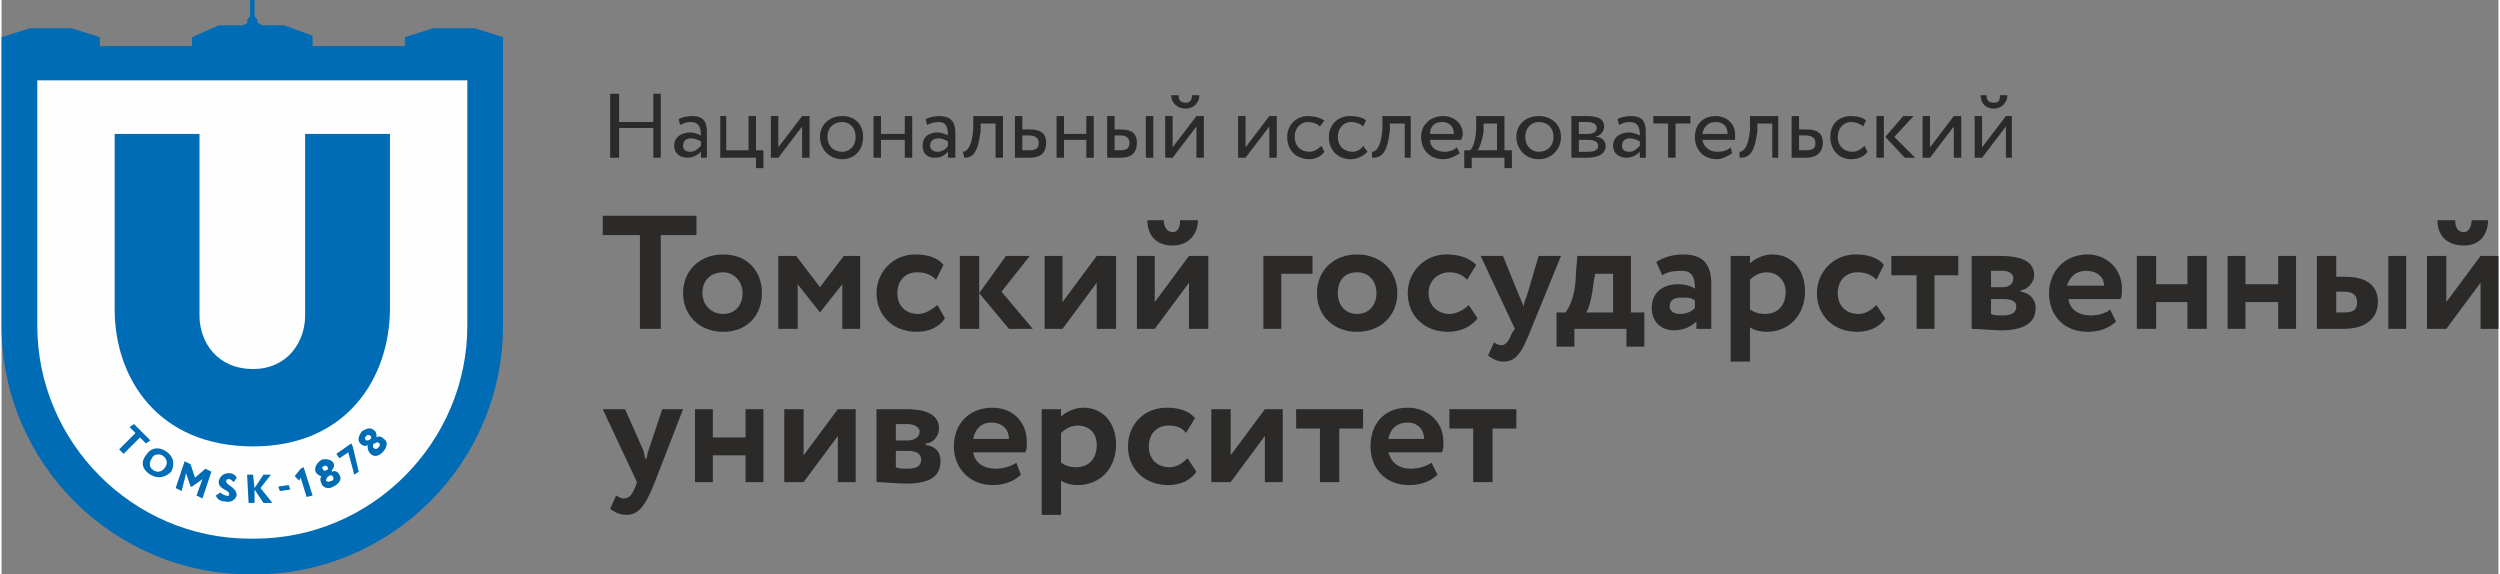 <?xml version="1.0" encoding="UTF-8"?> <!-- Creator: CorelDRAW X8 --> <svg xmlns="http://www.w3.org/2000/svg" xmlns:xlink="http://www.w3.org/1999/xlink" xml:space="preserve" width="61.512mm" height="14.132mm" style="shape-rendering:geometricPrecision; text-rendering:geometricPrecision; image-rendering:optimizeQuality; fill-rule:evenodd; clip-rule:evenodd" viewBox="0 0 1678 386"><rect x="0" y="0" width="1678" height="386" fill="#808080" stroke="none"/> <defs> <style type="text/css"> <![CDATA[ .fil0 {fill:#FEFEFE} .fil1 {fill:#2B2A29;fill-rule:nonzero} .fil2 {fill:#006CB5;fill-rule:nonzero} ]]> </style> </defs> <g id="Слой_x0020_1">  <g id="_2522359309152"> <polygon class="fil0" points="14,44 325,43 320,254 285,326 205,375 109,361 31,302 11,235 11,125 "></polygon> <g> <polygon class="fil1" points="404,145 467,145 467,158 443,158 443,221 429,221 429,158 404,158 "></polygon> <path class="fil1" d="M485 211c8,0 13,-6 13,-14 0,-8 -6,-14 -13,-14 -8,0 -14,5 -14,14 0,8 6,14 14,14zm0 -40c16,0 26,11 26,26 0,15 -10,26 -26,26 -16,0 -27,-11 -27,-26 0,-15 11,-26 27,-26z"></path> <polygon class="fil1" points="522,172 534,172 550,193 566,172 577,172 577,221 565,221 565,191 550,210 550,210 535,191 535,221 522,221 "></polygon> <path class="fil1" d="M634 214c-4,6 -11,9 -19,9 -16,0 -27,-11 -27,-26 0,-14 11,-26 26,-26 8,0 15,2 19,7l-5 10c-4,-4 -8,-5 -13,-5 -7,0 -13,5 -13,14 0,9 6,14 14,14 5,0 9,-3 13,-6l5 9z"></path> <path class="fil1" d="M672 196l21 25 -16 0 -20 -24 18 -25 16 0 -19 24zm-28 -24l13 0 0 49 -13 0 0 -49z"></path> <polygon class="fil1" points="701,221 701,172 713,172 713,203 736,172 749,172 749,221 736,221 736,190 713,221 "></polygon> <path class="fil1" d="M781 148c0,4 2,8 6,8 4,0 5,-4 5,-8l12 0c0,9 -6,17 -17,17 -12,0 -17,-8 -17,-17l11 0zm-18 73l0 -49 12 0 0 31 23 -31 13 0 0 49 -13 0 0 -31 -23 31 -12 0z"></path> <polygon class="fil1" points="848,172 881,172 881,184 860,184 860,221 848,221 "></polygon> <path class="fil1" d="M911 211c8,0 13,-6 13,-14 0,-8 -5,-14 -13,-14 -8,0 -13,5 -13,14 0,8 5,14 13,14zm0 -40c16,0 27,11 27,26 0,15 -11,26 -27,26 -16,0 -27,-11 -27,-26 0,-15 11,-26 27,-26z"></path> <path class="fil1" d="M992 214c-5,6 -12,9 -20,9 -16,0 -27,-11 -27,-26 0,-14 11,-26 26,-26 8,0 15,2 20,7l-6 10c-4,-4 -8,-5 -12,-5 -7,0 -14,5 -14,14 0,9 7,14 14,14 5,0 10,-3 13,-6l6 9z"></path> <path class="fil1" d="M1028 221c-7,18 -11,22 -19,22 -4,0 -7,-2 -10,-4l4 -9c1,1 3,2 5,2 3,0 5,-3 7,-8l2 -3 -23 -49 15 0 11 27c1,2 2,5 3,7 0,-2 1,-5 2,-7l8 -27 15 0 -20 49z"></path> <path class="fil1" d="M1065 210l18 0 0 -26 -12 0 -1 5c-1,10 -3,18 -5,21zm-20 0l6 0c4,-5 7,-15 7,-26l1 -12 36 0 0 38 9 0 0 23 -12 0 0 -12 -35 0 0 12 -12 0 0 -23z"></path> <path class="fil1" d="M1138 207l0 -5c-2,-2 -5,-2 -9,-2 -4,0 -8,1 -8,6 0,3 3,5 7,5 5,0 8,-2 10,-4zm-26 -31c5,-3 11,-5 18,-5 14,0 19,7 19,20l0 30 -10 0 0 -5c-3,3 -8,6 -15,6 -9,0 -15,-6 -15,-15 0,-11 8,-16 18,-16 4,0 8,1 11,3 0,-8 -2,-12 -9,-12 -6,0 -10,1 -13,3l-4 -9z"></path> <path class="fil1" d="M1175 188l0 20c3,2 6,3 10,3 9,0 14,-6 14,-15 0,-7 -5,-13 -13,-13 -4,0 -8,2 -11,5zm-13 -16l13 0 0 5c3,-3 9,-6 15,-6 14,0 22,11 22,25 0,15 -10,27 -26,27 -4,0 -8,-1 -11,-3l0 23 -13 0 0 -71z"></path> <path class="fil1" d="M1266 214c-4,6 -11,9 -19,9 -16,0 -27,-11 -27,-26 0,-14 11,-26 26,-26 8,0 15,2 19,7l-5 10c-4,-4 -8,-5 -13,-5 -7,0 -13,5 -13,14 0,9 6,14 14,14 5,0 9,-3 12,-6l6 9z"></path> <polygon class="fil1" points="1270,172 1315,172 1315,185 1299,185 1299,221 1287,221 1287,185 1270,185 "></polygon> <path class="fil1" d="M1337 201l0 10c2,1 5,1 8,1 6,0 9,-2 9,-6 0,-4 -4,-5 -9,-5l-8 0zm0 -19l0 11 8 0c4,0 7,-2 7,-6 0,-3 -3,-5 -7,-5 -3,0 -7,0 -8,0zm-13 -10c4,0 12,0 19,0 15,0 23,4 23,13 0,5 -5,10 -9,10l0 1c6,1 10,5 10,11 0,10 -8,15 -23,15 -6,0 -15,-1 -20,-1l0 -49z"></path> <path class="fil1" d="M1388 192l25 0c0,-6 -5,-10 -12,-10 -7,0 -11,4 -13,10zm33 24c-5,5 -12,7 -19,7 -16,0 -26,-11 -26,-26 0,-14 10,-26 26,-26 12,0 23,9 23,23 0,3 0,5 -1,7l-35 0c1,7 7,11 15,11 6,0 11,-2 13,-4l4 8z"></path> <polygon class="fil1" points="1469,203 1448,203 1448,221 1435,221 1435,172 1448,172 1448,191 1469,191 1469,172 1482,172 1482,221 1469,221 "></polygon> <polygon class="fil1" points="1530,203 1508,203 1508,221 1496,221 1496,172 1508,172 1508,191 1530,191 1530,172 1542,172 1542,221 1530,221 "></polygon> <path class="fil1" d="M1604 172l12 0 0 49 -12 0 0 -49zm-35 24l0 14 5 0c7,0 9,-2 9,-7 0,-4 -2,-7 -9,-7l-5 0zm-13 -24l13 0 0 14 6 0c17,0 22,8 22,17 0,9 -6,18 -23,18l-18 0 0 -49z"></path> <path class="fil1" d="M1649 148c0,4 1,8 6,8 3,0 5,-4 5,-8l11 0c0,9 -5,17 -16,17 -13,0 -18,-8 -18,-17l12 0zm-19 73l0 -49 13 0 0 31 23 -31 12 0 0 49 -12 0 0 -31 -23 31 -13 0z"></path> <path class="fil1" d="M439 324c-7,18 -12,22 -19,22 -5,0 -8,-2 -11,-4l4 -9c2,1 3,2 5,2 4,0 6,-3 8,-8l1 -3 -23 -49 15 0 12 27c1,2 1,5 2,7 1,-2 1,-5 2,-7l9 -27 14 0 -19 49z"></path> <polygon class="fil1" points="500,306 478,306 478,324 466,324 466,275 478,275 478,294 500,294 500,275 512,275 512,324 500,324 "></polygon> <polygon class="fil1" points="526,324 526,275 539,275 539,306 562,275 574,275 574,324 562,324 562,293 539,324 "></polygon> <path class="fil1" d="M601 303l0 11c2,1 5,1 8,1 6,0 9,-2 9,-6 0,-4 -3,-6 -9,-6l-8 0zm0 -18l0 11 8 0c4,0 8,-2 8,-6 0,-3 -4,-5 -8,-5 -3,0 -7,0 -8,0zm-13 -10c4,0 12,0 20,0 14,0 22,4 22,13 0,5 -4,10 -9,10l0 1c7,1 10,5 10,11 0,10 -7,15 -23,15 -6,0 -15,-1 -20,-1l0 -49z"></path> <path class="fil1" d="M653 295l24 0c0,-6 -4,-11 -12,-11 -7,0 -11,5 -12,11zm32 24c-5,5 -12,7 -19,7 -15,0 -26,-11 -26,-26 0,-15 10,-26 26,-26 13,0 23,9 23,23 0,3 0,5 -1,7l-35 0c1,7 7,11 15,11 6,0 11,-2 14,-4l3 8z"></path> <path class="fil1" d="M712 291l0 20c3,2 6,3 10,3 9,0 14,-6 14,-15 0,-8 -5,-13 -13,-13 -4,0 -8,2 -11,5zm-13 -16l13 0 0 5c3,-3 9,-6 15,-6 14,0 22,11 22,25 0,15 -10,27 -26,27 -4,0 -8,-1 -11,-3l0 23 -13 0 0 -71z"></path> <path class="fil1" d="M803 317c-4,6 -11,9 -19,9 -16,0 -27,-11 -27,-26 0,-15 11,-26 26,-26 8,0 15,2 19,7l-6 10c-3,-4 -7,-5 -12,-5 -7,0 -13,5 -13,14 0,9 6,14 14,14 5,0 9,-3 12,-6l6 9z"></path> <polygon class="fil1" points="813,324 813,275 826,275 826,306 849,275 861,275 861,324 849,324 849,293 826,324 "></polygon> <polygon class="fil1" points="870,275 915,275 915,288 899,288 899,324 886,324 886,288 870,288 "></polygon> <path class="fil1" d="M932 295l24 0c0,-6 -4,-11 -11,-11 -8,0 -12,5 -13,11zm33 24c-5,5 -12,7 -19,7 -16,0 -26,-11 -26,-26 0,-15 9,-26 25,-26 13,0 24,9 24,23 0,3 0,5 -1,7l-36 0c2,7 7,11 15,11 6,0 11,-2 14,-4l4 8z"></path> <polygon class="fil1" points="973,275 1018,275 1018,288 1002,288 1002,324 989,324 989,288 973,288 "></polygon> <polygon class="fil1" points="438,86 415,86 415,106 409,106 409,63 415,63 415,82 438,82 438,63 443,63 443,106 438,106 "></polygon> <path class="fil1" d="M470 98l0 -3c-2,-1 -4,-2 -7,-2 -2,0 -5,1 -5,5 0,2 1,4 5,4 3,0 5,-2 7,-4zm-15 -18c2,-1 5,-2 9,-2 8,0 10,4 10,11l0 17 -4 0 0 -4c-2,2 -5,4 -9,4 -5,0 -9,-3 -9,-8 0,-6 5,-9 11,-9 2,0 5,1 7,2 0,-5 -1,-9 -7,-9 -3,0 -5,1 -7,2l-1 -4z"></path> <polygon class="fil1" points="483,78 487,78 487,101 502,101 502,78 507,78 507,101 512,101 512,113 507,113 507,106 483,106 "></polygon> <polygon class="fil1" points="517,106 517,78 522,78 522,99 538,78 543,78 543,106 538,106 538,85 522,106 "></polygon> <path class="fil1" d="M565 102c5,0 9,-4 9,-10 0,-6 -4,-10 -9,-10 -6,0 -10,4 -10,10 0,6 4,10 10,10zm0 -24c9,0 14,6 14,14 0,8 -5,15 -14,15 -9,0 -15,-7 -15,-15 0,-8 6,-14 15,-14z"></path> <polygon class="fil1" points="607,94 591,94 591,106 586,106 586,78 591,78 591,90 607,90 607,78 612,78 612,106 607,106 "></polygon> <path class="fil1" d="M636 98l0 -3c-2,-1 -4,-2 -6,-2 -3,0 -6,1 -6,5 0,2 2,4 5,4 3,0 6,-2 7,-4zm-15 -18c2,-1 6,-2 9,-2 8,0 11,4 11,11l0 17 -5 0 0 -4c-2,2 -4,4 -9,4 -5,0 -8,-3 -8,-8 0,-6 4,-9 10,-9 2,0 5,1 7,2 0,-5 -1,-9 -6,-9 -4,0 -6,1 -8,2l-1 -4z"></path> <path class="fil1" d="M668 83l-10 0 0 5c-2,16 -6,18 -11,18l-1 -4c2,0 6,-2 7,-15l0 -9 20 0 0 28 -5 0 0 -23z"></path> <path class="fil1" d="M686 91l0 10 4 0c5,0 7,-1 7,-5 0,-3 -2,-5 -7,-5l-4 0zm-5 -13l5 0 0 9 5 0c9,0 11,4 11,9 0,5 -2,10 -11,10l-10 0 0 -28z"></path> <polygon class="fil1" points="729,94 714,94 714,106 709,106 709,78 714,78 714,90 729,90 729,78 734,78 734,106 729,106 "></polygon> <path class="fil1" d="M769 78l5 0 0 28 -5 0 0 -28zm-21 13l0 10 3 0c5,0 7,-1 7,-5 0,-3 -2,-5 -6,-5l-4 0zm-5 -13l5 0 0 9 4 0c9,0 11,4 11,9 0,5 -2,10 -11,10l-9 0 0 -28z"></path> <path class="fil1" d="M791 64c0,4 2,5 5,5 2,0 4,-1 4,-5l5 0c0,5 -4,9 -9,9 -6,0 -10,-4 -10,-9l5 0zm-9 42l0 -28 5 0 0 21 16 -21 5 0 0 28 -5 0 0 -21 -16 21 -5 0z"></path> <polygon class="fil1" points="831,106 831,78 836,78 836,99 852,78 857,78 857,106 852,106 852,85 836,106 "></polygon> <path class="fil1" d="M889 102c-2,3 -6,5 -10,5 -9,0 -15,-6 -15,-15 0,-8 6,-14 14,-14 4,0 8,1 11,3l-3 4c-2,-2 -5,-3 -8,-3 -5,0 -9,4 -9,10 0,6 4,10 10,10 3,0 6,-2 8,-4l2 4z"></path> <path class="fil1" d="M918 102c-3,3 -7,5 -11,5 -9,0 -15,-6 -15,-15 0,-8 6,-14 14,-14 5,0 9,1 11,3l-2 4c-2,-2 -5,-3 -8,-3 -5,0 -9,4 -9,10 0,6 4,10 10,10 3,0 6,-2 7,-4l3 4z"></path> <path class="fil1" d="M943 83l-10 0 0 5c-2,16 -6,18 -12,18l0 -4c2,0 6,-2 7,-15l0 -9 19 0 0 28 -4 0 0 -23z"></path> <path class="fil1" d="M960 90l16 0c0,-5 -3,-8 -8,-8 -5,0 -8,3 -8,8zm20 13c-3,2 -7,4 -11,4 -9,0 -15,-6 -15,-15 0,-8 6,-14 15,-14 7,0 13,5 13,12 0,2 -1,3 -1,4l-21 0c0,5 4,8 10,8 3,0 6,-1 8,-3l2 4z"></path> <path class="fil1" d="M992 101l13 0 0 -18 -9 0 0 5c-1,7 -3,12 -4,13zm-9 0l4 0c2,-2 4,-8 4,-15l0 -8 19 0 0 23 5 0 0 12 -5 0 0 -7 -22 0 0 7 -5 0 0 -12z"></path> <path class="fil1" d="M1033 102c6,0 10,-4 10,-10 0,-6 -4,-10 -10,-10 -5,0 -9,4 -9,10 0,6 4,10 9,10zm0 -24c9,0 15,6 15,14 0,8 -6,15 -15,15 -9,0 -15,-7 -15,-15 0,-8 6,-14 15,-14z"></path> <path class="fil1" d="M1060 94l0 8c1,0 3,0 6,0 4,0 7,-1 7,-4 0,-3 -3,-4 -7,-4l-6 0zm0 -12l0 8 6 0c3,0 6,-1 6,-4 0,-3 -3,-4 -7,-4 -2,0 -4,0 -5,0zm-5 -4c2,0 6,0 10,0 8,0 12,2 12,7 0,3 -2,6 -6,7l0 0c5,0 7,3 7,6 0,5 -4,8 -13,8 -3,0 -7,0 -10,0l0 -28z"></path> <path class="fil1" d="M1101 98l0 -3c-2,-1 -4,-2 -7,-2 -2,0 -5,1 -5,5 0,2 1,4 5,4 3,0 5,-2 7,-4zm-15 -18c2,-1 5,-2 9,-2 8,0 10,4 10,11l0 17 -4 0 0 -4c-2,2 -5,4 -9,4 -5,0 -9,-3 -9,-8 0,-6 5,-9 11,-9 2,0 5,1 7,2 0,-5 -1,-9 -7,-9 -3,0 -5,1 -7,2l-1 -4z"></path> <polygon class="fil1" points="1110,78 1135,78 1135,83 1125,83 1125,106 1120,106 1120,83 1110,83 "></polygon> <path class="fil1" d="M1143 90l17 0c0,-5 -3,-8 -8,-8 -5,0 -8,3 -9,8zm20 13c-3,2 -7,4 -10,4 -9,0 -15,-6 -15,-15 0,-8 5,-14 14,-14 7,0 13,5 13,12 0,2 0,3 0,4l-22 0c1,5 5,8 10,8 4,0 7,-1 9,-3l1 4z"></path> <path class="fil1" d="M1190 83l-10 0 0 5c-2,16 -6,18 -12,18l0 -4c2,0 6,-2 7,-15l0 -9 19 0 0 28 -4 0 0 -23z"></path> <path class="fil1" d="M1208 91l0 10 4 0c5,0 7,-1 7,-5 0,-3 -2,-5 -7,-5l-4 0zm-5 -13l5 0 0 9 5 0c9,0 11,4 11,9 0,5 -3,10 -11,10l-10 0 0 -28z"></path> <path class="fil1" d="M1254 102c-2,3 -6,5 -11,5 -8,0 -14,-6 -14,-15 0,-8 5,-14 14,-14 4,0 8,1 10,3l-2 4c-2,-2 -5,-3 -8,-3 -5,0 -9,4 -9,10 0,6 4,10 10,10 3,0 6,-2 8,-4l2 4z"></path> <path class="fil1" d="M1272 92l14 14 -7 0 -13 -14 12 -14 7 0 -13 14zm-12 -14l5 0 0 28 -5 0 0 -28z"></path> <polygon class="fil1" points="1291,106 1291,78 1296,78 1296,99 1312,78 1317,78 1317,106 1312,106 1312,85 1296,106 "></polygon> <path class="fil1" d="M1334 64c0,4 2,5 5,5 3,0 4,-1 4,-5l5 0c0,5 -4,9 -9,9 -6,0 -9,-4 -9,-9l4 0zm-8 42l0 -28 5 0 0 21 16 -21 4 0 0 28 -4 0 0 -21 -16 21 -5 0z"></path> </g> <path class="fil2" d="M76 208l0 -118 57 0 0 122c0,18 12,36 36,36 23,0 35,-18 35,-36l0 -122 57 0 0 117c0,47 -29,93 -92,93 -64,0 -93,-46 -93,-92z"></path> <path class="fil2" d="M313 219c0,78 -64,143 -143,143l-3 0c-79,0 -143,-65 -143,-143l0 -165 289 0 0 165zm5 -200l-28 0 -19 6 0 6 -62 0 0 -7 -19 -7 -15 0 -3 -2c0,0 0,0 0,-1 0,-1 -1,-2 -2,-3l0 -11 -3 0 0 11c-1,1 -2,2 -2,3 0,1 0,1 1,1l-4 2 -16 0 -18 8 0 6 -62 0 0 -6 -19 -6 -28 0 -19 6 0 27 0 167c0,92 75,167 167,167l3 0c92,0 167,-75 167,-167l0 -184 0 0 0 -10 -19 -6z"></path> <polygon class="fil2" points="89,285 100,296 97,298 93,294 82,305 79,302 90,291 86,287 "></polygon> <path class="fil2" d="M102 316c3,2 6,1 8,-2 2,-3 1,-6 -2,-8 -2,-1 -6,-1 -7,2 -2,3 -2,6 1,8zm8 -13c5,3 7,8 4,14 -4,4 -9,5 -14,2 -5,-3 -7,-8 -3,-13 3,-5 8,-6 13,-3z"></path> <polygon class="fil2" points="123,310 127,312 130,321 137,315 141,317 135,335 131,333 135,322 128,327 127,327 124,318 121,330 117,328 "></polygon> <path class="fil2" d="M146 323c1,-3 3,-5 7,-5 2,0 4,1 5,3l-2 3c-1,-1 -2,-2 -3,-2 -1,0 -2,0 -2,1 -1,3 7,4 7,10 -1,3 -4,5 -8,4 -2,0 -5,-1 -6,-4l3 -2c1,1 3,2 4,2 1,1 2,0 2,-1 0,-3 -8,-3 -7,-9z"></path> <polygon class="fil2" points="165,319 169,319 170,328 176,319 181,319 174,328 182,338 176,338 170,329 170,338 166,338 "></polygon> <polygon class="fil2" points="186,327 193,326 194,329 187,330 "></polygon> <polygon class="fil2" points="201,315 203,314 209,333 205,334 201,321 200,323 197,320 "></polygon> <path class="fil2" d="M220 320c-1,0 -2,2 -2,3 1,1 2,1 4,0 1,0 1,-1 1,-2 -1,-2 -2,-2 -3,-1l0 0zm-2 -4c1,0 2,-1 1,-2 0,-1 -1,-1 -2,-1 -2,1 -2,2 -1,2 0,1 1,2 2,1l0 0zm-3 9c-1,-2 -1,-4 0,-5l0 0c-1,0 -3,-1 -4,-3 -1,-3 1,-6 4,-8 3,-1 7,0 8,2 1,2 0,4 -1,5l0 1c2,-1 4,0 5,2 2,3 0,6 -4,8 -3,2 -7,1 -8,-2z"></path> <polygon class="fil2" points="225,305 235,298 236,300 240,317 237,319 233,304 227,308 "></polygon> <path class="fil2" d="M250 298c0,1 -1,2 0,3 1,1 2,1 3,0 2,-2 1,-3 1,-3 -1,-1 -2,-1 -3,0l-1 0zm-2 -3c1,-1 0,-2 0,-2 -1,-1 -2,-1 -3,0 -1,1 -1,2 0,3 1,0 2,0 3,-1l0 0zm0 10c-2,-2 -2,-4 -2,-5l0 -1c-1,1 -3,1 -5,-1 -2,-2 -1,-5 1,-8 3,-2 6,-3 8,-1 2,1 2,3 2,5l0 0c1,-1 3,-1 5,1 3,2 2,6 -1,9 -3,3 -6,3 -8,1z"></path> </g> </g> </svg> 